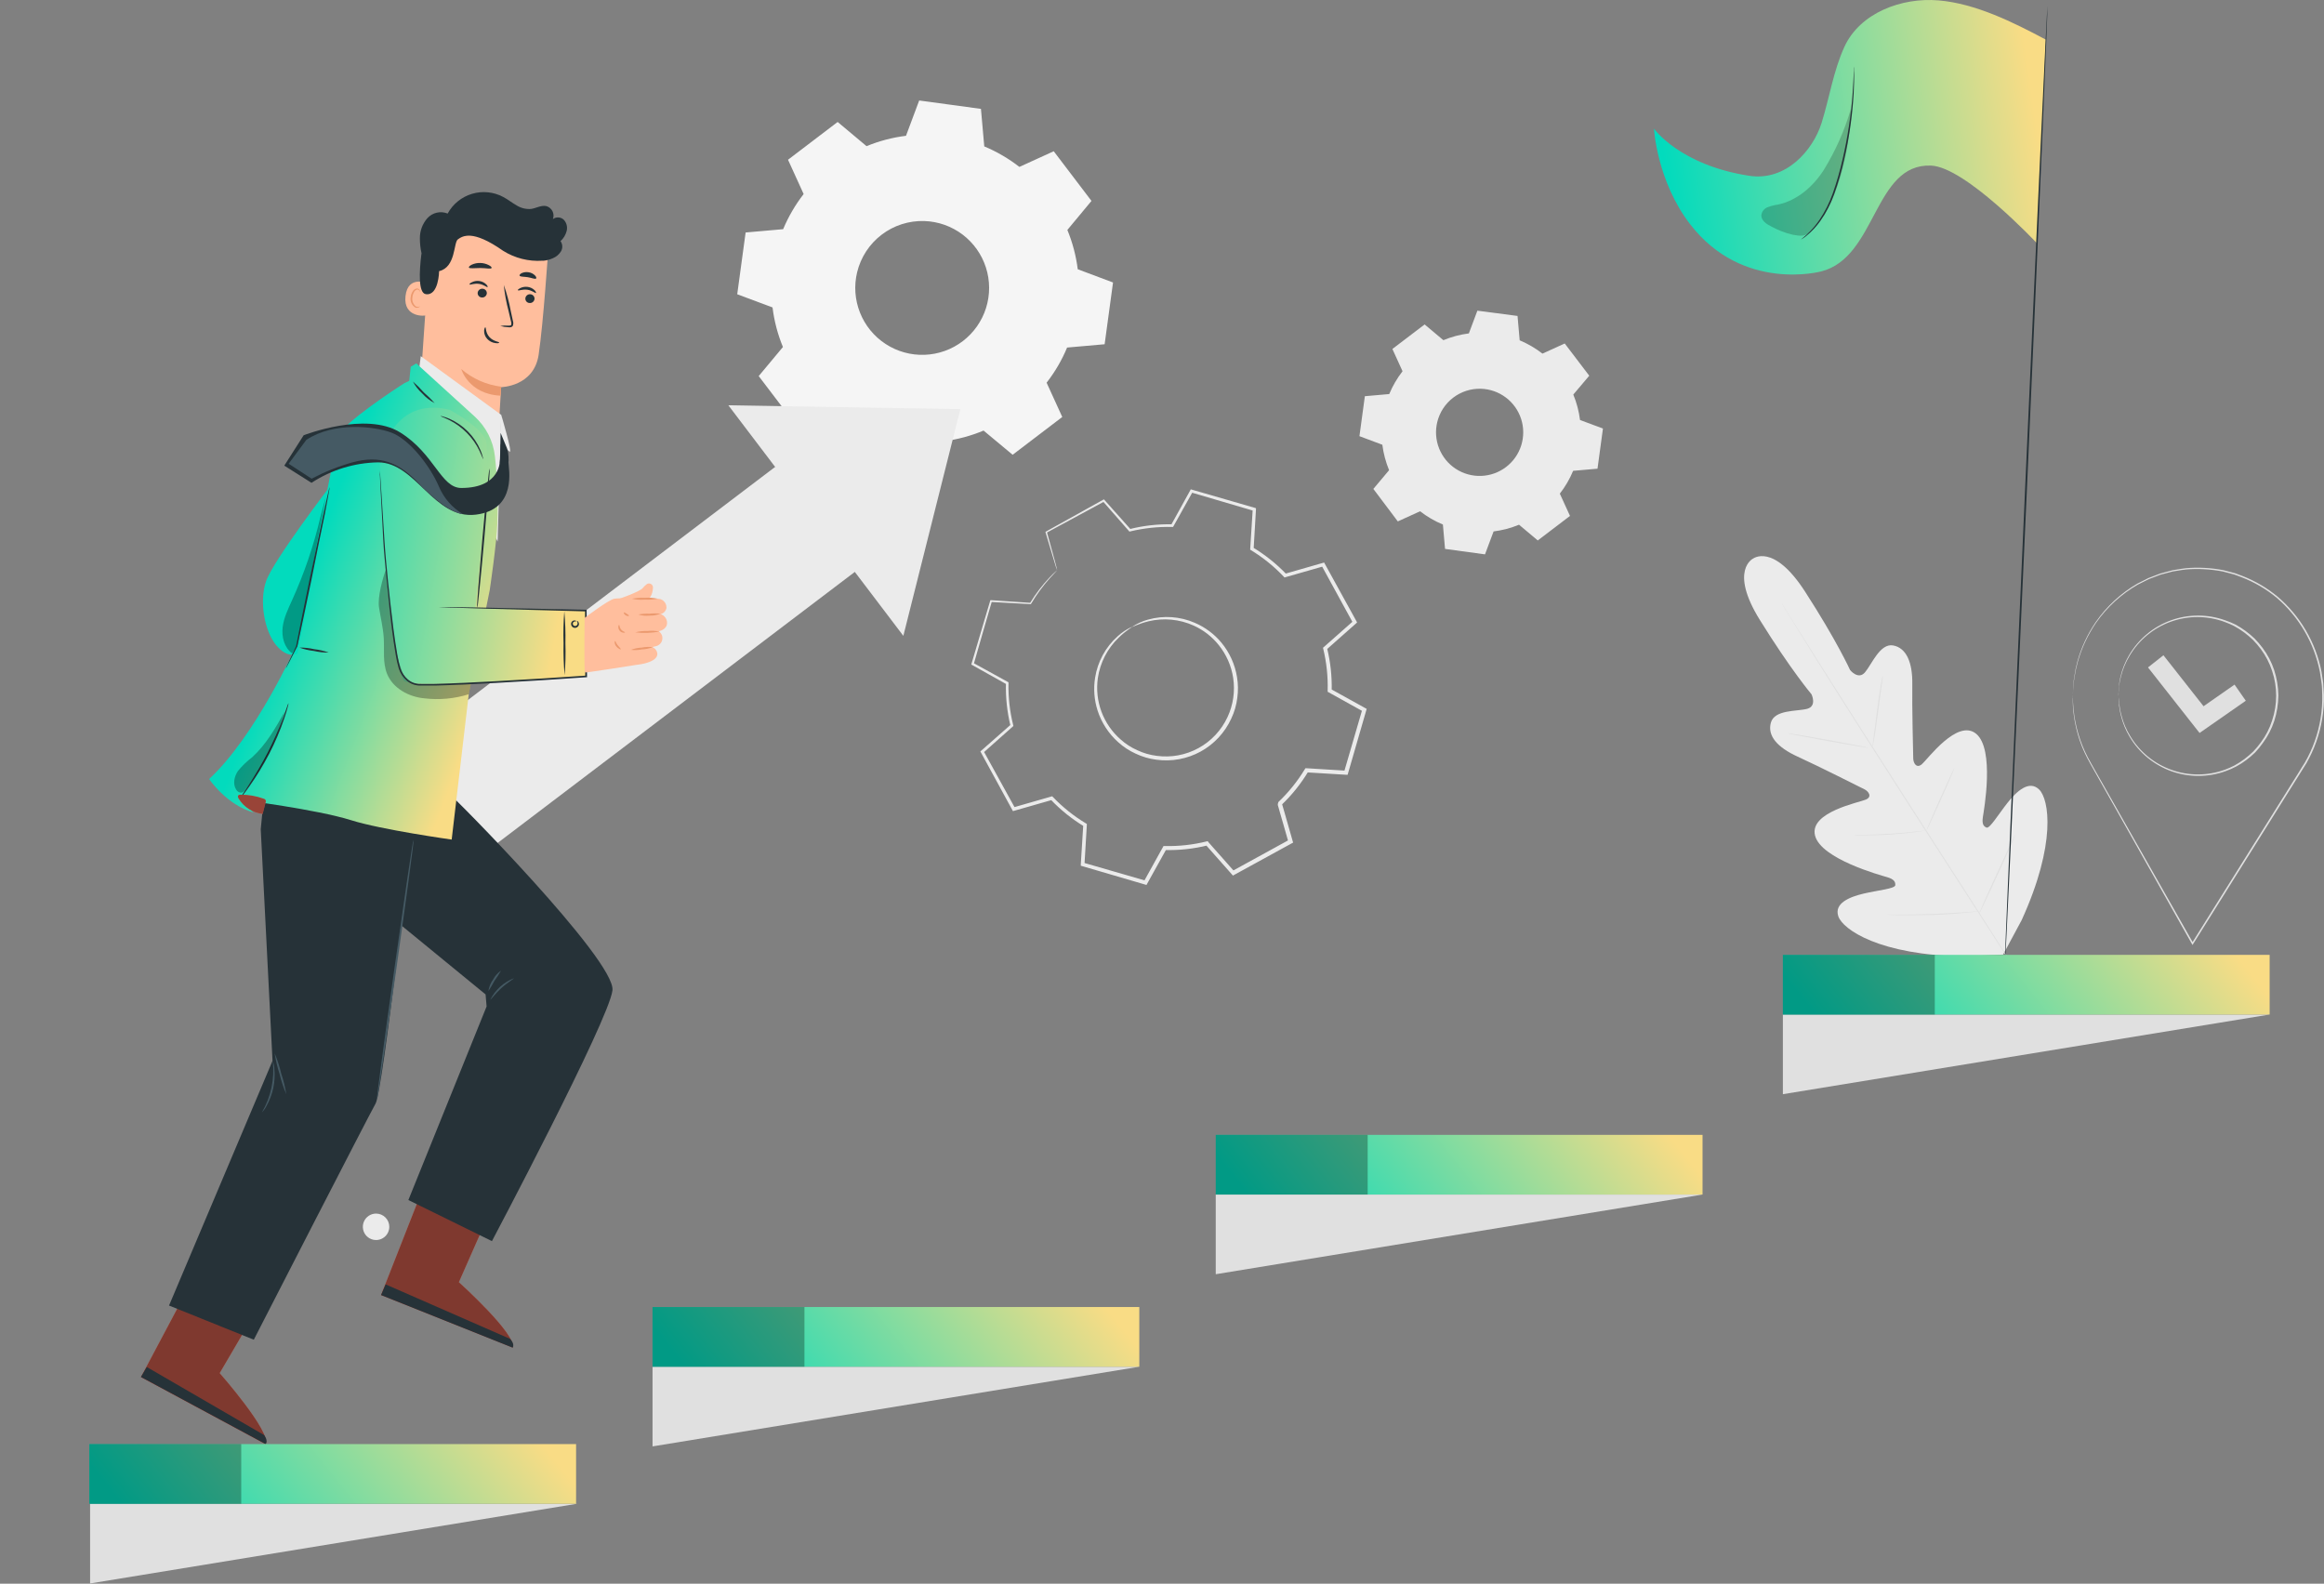 <svg width="5117" height="3487" viewBox="0 0 5117 3487" fill="none" xmlns="http://www.w3.org/2000/svg">
<rect x="0" y="0" width="5117" height="3487" fill="#808080" stroke="none"/>
<path d="M3859.23 1230.46C3859.23 1230.46 3904.03 1193.82 3974.27 1302.46C4044.51 1411.1 4073.55 1475.34 4073.55 1475.34C4073.55 1475.34 4091.47 1497.82 4106.35 1480.38C4121.23 1462.94 4139.39 1415.98 4168.27 1421.18C4197.15 1426.38 4211.23 1458.06 4210.51 1506.38C4209.79 1554.7 4212.35 1660.78 4212.59 1670.3C4212.83 1679.82 4219.55 1692.94 4231.63 1682.7C4243.71 1672.46 4309.87 1581.66 4351.07 1615.66C4392.27 1649.66 4368.27 1783.66 4365.95 1798.78C4363.63 1813.9 4366.99 1819.34 4373.95 1822.22C4380.91 1825.1 4400.51 1792.46 4420.35 1767.42C4440.19 1742.38 4467.71 1716.78 4489.79 1738.38C4511.87 1759.98 4528.27 1857.26 4451.31 2025.98L4410.51 2101.82L4324.19 2105.82C4138.75 2103.18 4057.79 2046.78 4047.71 2017.82C4037.63 1988.86 4072.51 1974.78 4103.71 1967.5C4134.91 1960.22 4172.59 1956.78 4173.07 1949.02C4173.55 1941.26 4169.79 1935.74 4155.47 1931.5C4141.15 1927.26 4009.39 1891.5 3996.35 1839.74C3983.31 1787.98 4093.63 1767.02 4108.35 1760.54C4123.07 1754.06 4113.71 1742.22 4105.31 1737.98C4096.91 1733.74 4002.03 1686.06 3958.03 1665.98C3914.03 1645.9 3891.07 1620.7 3899.07 1591.34C3907.07 1561.98 3956.91 1566.7 3979.07 1560.7C4001.23 1554.7 3988.59 1528.7 3988.59 1528.7C3988.59 1528.7 3943.15 1475.1 3874.83 1365.02C3806.51 1254.94 3860.27 1229.74 3860.27 1229.74" fill="#EBEBEB"/>
<path d="M4425.79 2116.06C4375.31 2035.42 4283.23 1893.5 4204.75 1771.34C4126.27 1649.18 4055.39 1538.46 4004.75 1458.06L3944.59 1362.78L3928.59 1336.86L3924.27 1330.14C3923.31 1328.62 3922.75 1327.9 3922.75 1327.9L3924.03 1330.3C3925.07 1331.9 3926.43 1334.22 3928.11 1337.1L3944.11 1363.26C3957.95 1385.98 3978.27 1418.7 4003.55 1459.26C4054.03 1539.98 4124.67 1650.78 4203.15 1773.02C4281.63 1895.26 4373.95 2037.02 4424.83 2117.02" fill="#E0E0E0"/>
<path d="M4145.39 1487.98C4144.68 1489.95 4144.17 1491.99 4143.87 1494.06C4142.99 1497.98 4141.95 1503.66 4140.67 1510.7C4138.19 1524.78 4135.31 1544.3 4132.67 1565.98C4130.03 1587.66 4127.47 1606.62 4125.63 1621.34C4124.75 1627.98 4123.95 1633.58 4123.39 1638.14C4122.98 1640.17 4122.77 1642.23 4122.75 1644.3C4123.6 1642.39 4124.16 1640.37 4124.43 1638.3C4125.23 1634.38 4126.27 1628.7 4127.47 1621.66C4129.79 1607.5 4132.51 1587.9 4135.47 1566.3C4138.43 1544.7 4140.99 1525.74 4142.91 1510.94L4145.31 1494.22C4145.61 1492.15 4145.64 1490.06 4145.39 1487.98Z" fill="#E0E0E0"/>
<path d="M4114.83 1646.62C4114.83 1645.9 4074.83 1638.14 4025.39 1629.18C3975.95 1620.22 3935.63 1613.66 3935.55 1614.38C3935.47 1615.1 3975.55 1622.94 4024.91 1631.82C4074.27 1640.7 4114.67 1647.34 4114.83 1646.62Z" fill="#E0E0E0"/>
<path d="M4243.79 1828.86C4241.66 1828.63 4239.52 1828.63 4237.39 1828.86L4220.27 1830.7C4205.71 1832.22 4185.71 1834.22 4163.47 1835.66C4141.23 1837.1 4121.15 1837.74 4106.59 1838.06H4089.31C4087.19 1837.92 4085.06 1838.08 4082.99 1838.54C4085.08 1838.91 4087.19 1839.1 4089.31 1839.1C4093.39 1839.1 4099.31 1839.1 4106.59 1839.1C4121.23 1839.1 4141.39 1839.1 4163.71 1837.5C4186.03 1835.9 4206.03 1833.82 4220.51 1831.82C4227.71 1830.78 4233.55 1829.9 4237.55 1829.1C4239.63 1829.21 4241.72 1829.13 4243.79 1828.86Z" fill="#E0E0E0"/>
<path d="M4302.99 1691.42C4301.89 1693.06 4300.96 1694.8 4300.19 1696.62L4293.23 1711.02C4287.55 1723.18 4279.79 1740.14 4271.39 1759.02C4262.99 1777.9 4255.39 1794.94 4250.27 1807.02L4244.19 1821.74C4243.31 1823.52 4242.67 1825.4 4242.27 1827.34C4243.44 1825.73 4244.41 1823.99 4245.15 1822.14L4252.03 1807.74C4257.71 1795.58 4265.47 1778.62 4273.87 1759.74C4282.27 1740.86 4289.87 1723.9 4294.99 1711.74C4297.39 1705.98 4299.47 1701.02 4301.07 1697.02C4301.95 1695.25 4302.6 1693.36 4302.99 1691.42Z" fill="#E0E0E0"/>
<path d="M4437.31 1837.9C4435.91 1839.97 4434.7 1842.16 4433.71 1844.46L4424.75 1862.94C4417.39 1878.54 4407.31 1900.14 4396.27 1924.14C4385.23 1948.14 4375.55 1969.9 4368.51 1985.74C4365.23 1993.26 4362.51 1999.58 4360.51 2004.54C4359.38 2006.79 4358.47 2009.15 4357.79 2011.58C4359.2 2009.49 4360.4 2007.26 4361.39 2004.94L4370.35 1986.54C4377.71 1970.54 4387.79 1949.26 4398.83 1925.26C4409.87 1901.26 4419.63 1879.5 4426.59 1863.66L4434.59 1844.94C4435.7 1842.68 4436.61 1840.32 4437.31 1837.9Z" fill="#E0E0E0"/>
<path d="M4358.51 2006.86C4355.85 2006.65 4353.17 2006.65 4350.51 2006.86L4328.67 2008.38C4310.19 2009.66 4284.67 2011.26 4256.67 2012.3C4228.67 2013.34 4202.91 2013.66 4184.67 2013.74H4162.75C4160.09 2013.51 4157.41 2013.51 4154.75 2013.74C4157.4 2014.17 4160.07 2014.41 4162.75 2014.46C4167.87 2014.46 4175.39 2015.02 4184.67 2015.18C4203.15 2015.18 4228.75 2015.18 4256.67 2014.54C4284.59 2013.9 4310.43 2011.5 4328.67 2009.82L4350.43 2007.42C4353.14 2007.45 4355.84 2007.26 4358.51 2006.86Z" fill="#E0E0E0"/>
<path d="M4563.95 1535.58C4563.55 1548.77 4564.3 1561.96 4566.19 1575.02C4571.07 1612.32 4583.28 1648.29 4602.11 1680.86L4602.91 1679.42H4601.23L4602.03 1680.86L4826.03 2078.22L4827.39 2080.7L4828.99 2078.3L5065.79 1700.46L5077.47 1681.82L5079.31 1678.94H5075.87L5077.47 1681.82C5095.41 1651.02 5107.51 1617.17 5113.15 1581.98C5116.02 1564.83 5117.22 1547.44 5116.75 1530.06L5115.31 1504.38C5114.03 1495.9 5112.75 1487.5 5111.55 1479.1C5098.84 1414.67 5064.76 1356.4 5014.83 1313.74C4991.51 1294.42 4965.23 1279 4936.99 1268.06L4926.67 1264.22L4921.55 1262.3L4916.27 1260.86L4895.39 1255.42C4881.61 1252.77 4867.65 1251.09 4853.63 1250.38C4840.11 1249.66 4826.56 1249.9 4813.07 1251.1C4806.43 1251.66 4799.95 1253.1 4793.47 1253.98L4783.87 1255.58C4780.75 1256.22 4777.63 1257.18 4774.51 1257.98L4756.19 1262.94L4738.83 1269.58C4735.95 1270.7 4733.07 1271.66 4730.27 1272.86L4722.27 1276.94L4706.27 1284.94C4669.73 1306.15 4638.32 1335.16 4614.27 1369.9C4596.37 1396.13 4582.86 1425.09 4574.27 1455.66C4571.16 1466.79 4568.81 1478.13 4567.23 1489.58C4565.73 1497.91 4564.82 1506.33 4564.51 1514.78C4564.51 1521.5 4564.51 1526.7 4563.95 1530.38C4563.39 1534.06 4563.95 1535.66 4563.95 1535.66C4563.95 1535.66 4563.95 1533.82 4563.95 1530.38C4563.95 1526.94 4564.43 1521.58 4564.83 1514.86C4565.31 1506.43 4566.33 1498.04 4567.87 1489.74C4569.6 1478.37 4572.06 1467.12 4575.23 1456.06C4583.93 1425.78 4597.44 1397.1 4615.23 1371.1C4639.37 1336.72 4670.78 1308.07 4707.23 1287.18L4723.23 1279.18L4731.23 1275.26C4733.95 1273.98 4736.83 1273.1 4739.71 1271.98L4756.91 1265.42L4775.07 1260.62C4778.11 1259.82 4781.15 1258.86 4784.27 1258.22L4793.79 1256.7C4800.19 1255.82 4806.59 1254.46 4813.15 1253.9C4826.45 1252.76 4839.82 1252.57 4853.15 1253.34C4867.01 1254.05 4880.81 1255.73 4894.43 1258.38L4915.07 1263.82L4920.27 1265.26L4925.31 1267.1L4935.47 1270.94C4963.48 1281.7 4989.55 1296.94 5012.67 1316.06C5062.02 1358.33 5095.63 1416.04 5108.03 1479.82C5109.23 1487.82 5110.51 1496.38 5111.71 1504.7C5112.91 1513.02 5112.67 1521.58 5113.07 1530.14C5113.53 1547.31 5112.35 1564.48 5109.55 1581.42C5103.95 1616.13 5092.02 1649.51 5074.35 1679.9L5072.67 1682.78H5075.95L5074.35 1679.9C5070.67 1685.82 5066.35 1692.14 5062.75 1698.54L4826.11 2076.62H4829.07C4734.83 1910.86 4656.19 1772.62 4603.71 1679.98L4602.83 1681.42H4604.59L4603.79 1679.98C4584.92 1647.65 4572.48 1611.99 4567.15 1574.94C4565.31 1562.22 4564.83 1552.3 4564.35 1545.74C4564.35 1542.46 4564.35 1539.98 4564.35 1538.22C4564.35 1536.46 4563.95 1535.58 4563.95 1535.58Z" fill="#E0E0E0"/>
<path d="M4664.43 1532.06C4664.51 1531.13 4664.51 1530.19 4664.43 1529.26C4664.43 1527.18 4664.43 1524.46 4665.07 1521.26C4665.07 1519.42 4665.07 1517.42 4665.07 1515.18C4665.07 1512.94 4665.79 1510.46 4666.19 1507.82C4667.01 1501.74 4668.24 1495.73 4669.87 1489.82C4673.98 1473.5 4680.5 1457.89 4689.23 1443.5C4709.84 1408.84 4741.88 1382.45 4779.84 1368.86C4817.8 1355.26 4859.31 1355.32 4897.23 1369.02C4904.99 1371.78 4912.56 1375.07 4919.87 1378.86C4927.26 1382.91 4934.37 1387.45 4941.15 1392.46C4948.06 1397.61 4954.63 1403.2 4960.83 1409.18C4966.95 1415.46 4972.65 1422.14 4977.87 1429.18C4988.67 1443.75 4997.07 1459.96 5002.75 1477.18C5014.64 1512.66 5014.64 1551.06 5002.75 1586.54C4997.23 1603.78 4988.9 1620 4978.11 1634.54C4972.94 1641.63 4967.3 1648.37 4961.23 1654.7C4955.04 1660.69 4948.5 1666.3 4941.63 1671.5C4934.85 1676.53 4927.74 1681.1 4920.35 1685.18C4913.53 1688.79 4906.47 1691.94 4899.23 1694.62C4861.33 1708.47 4819.8 1708.72 4781.74 1695.32C4743.68 1681.92 4711.46 1655.71 4690.59 1621.18C4681.72 1606.87 4675.11 1591.27 4670.99 1574.94C4669.3 1569.04 4668.04 1563.02 4667.23 1556.94C4667.23 1554.3 4666.35 1551.9 4666.03 1549.66V1543.5C4666.03 1540.06 4665.55 1537.26 4665.39 1535.5C4665.48 1534.54 4665.48 1533.58 4665.39 1532.62C4665.28 1533.58 4665.28 1534.54 4665.39 1535.5C4665.39 1537.58 4665.39 1540.3 4665.39 1543.5V1549.66C4665.39 1551.9 4666.03 1554.38 4666.35 1557.02C4667.09 1563.17 4668.23 1569.27 4669.79 1575.26C4673.75 1591.8 4680.23 1607.64 4688.99 1622.22C4709.92 1657.53 4742.54 1684.41 4781.19 1698.21C4819.85 1712.02 4862.11 1711.88 4900.67 1697.82C4916.73 1692.19 4931.82 1684.09 4945.39 1673.82C4952.47 1668.58 4959.18 1662.86 4965.47 1656.7C4971.53 1650.21 4977.15 1643.31 4982.27 1636.06C4993.27 1621.26 5001.8 1604.78 5007.55 1587.26C5013.3 1569.14 5016.32 1550.27 5016.51 1531.26C5016.25 1512.23 5013.13 1493.35 5007.23 1475.26C5001.43 1457.78 4992.84 1441.36 4981.79 1426.62C4976.43 1419.42 4970.61 1412.58 4964.35 1406.14C4957.99 1400.07 4951.26 1394.41 4944.19 1389.18C4937.25 1384.09 4929.98 1379.47 4922.43 1375.34C4914.93 1371.61 4907.17 1368.41 4899.23 1365.74C4860.6 1351.88 4818.35 1351.95 4779.77 1365.94C4741.18 1379.94 4708.71 1406.98 4687.95 1442.38C4679.3 1457.04 4672.91 1472.93 4668.99 1489.5C4667.44 1495.46 4666.35 1501.53 4665.71 1507.66C4665.71 1510.38 4664.91 1512.78 4664.75 1515.1C4664.59 1517.42 4664.75 1519.34 4664.75 1521.18C4664.75 1524.7 4664.75 1527.5 4664.75 1529.58C4664.58 1530.4 4664.47 1531.23 4664.43 1532.06Z" fill="#E0E0E0"/>
<path d="M4842.99 1613.9L4944.83 1542.94L4920.03 1507.42L4851.79 1555.02L4763.47 1442.78L4729.47 1469.58L4842.99 1613.9Z" fill="#E0E0E0"/>
<path fill-rule="evenodd" clip-rule="evenodd" d="M1994.59 299.021C1964.83 302.735 1935.69 310.403 1907.95 321.821L1844.35 268.541L1735.07 351.741L1769.47 427.261C1751.09 450.946 1735.92 476.958 1724.35 504.621L1641.71 511.901L1623.23 647.901L1700.99 676.941C1704.65 706.881 1712.34 736.188 1723.87 764.061L1670.51 828.061L1753.71 937.421L1829.23 902.941C1852.9 921.353 1878.91 936.527 1906.59 948.061L1913.87 1030.7L2049.87 1049.18L2078.91 971.421C2108.73 967.54 2137.9 959.684 2165.63 948.061L2229.63 1001.34L2338.91 918.141L2304.43 842.621C2322.86 818.966 2338.04 792.948 2349.55 765.261L2432.19 757.981L2450.67 621.981L2372.99 592.861C2369.24 563.12 2361.55 534.011 2350.11 506.301L2403.23 442.381L2320.11 333.021L2244.51 367.501C2220.84 349.1 2194.82 333.927 2167.15 322.381L2159.87 239.741L2023.87 221.261L1994.83 299.021H1994.59ZM2035.23 486.701C2065.65 487.682 2095.01 498.054 2119.29 516.394C2143.57 534.733 2161.58 560.14 2170.85 589.125C2180.11 618.111 2180.17 649.253 2171.03 678.276C2161.88 707.298 2143.97 732.778 2119.77 751.215C2095.56 769.652 2066.24 780.143 2035.83 781.247C2005.42 782.351 1975.41 774.014 1949.93 757.38C1924.45 740.747 1904.74 716.633 1893.52 688.349C1882.29 660.066 1880.09 629.001 1887.23 599.421C1895.19 566.487 1914.25 537.301 1941.21 516.772C1968.16 496.243 2001.37 485.623 2035.23 486.701Z" fill="#F5F5F5"/>
<path fill-rule="evenodd" clip-rule="evenodd" d="M3234.03 734.141C3214.79 736.594 3195.96 741.598 3178.03 749.021L3136.75 714.381L3065.79 768.381L3088.11 817.421C3076.17 832.796 3066.32 849.691 3058.83 867.661L3005.15 872.381L2993.23 960.381L3043.63 979.261C3046.1 998.501 3051.11 1017.33 3058.51 1035.26L3023.87 1076.54L3077.71 1148.06L3126.75 1125.74C3142.12 1137.68 3159.02 1147.5 3176.99 1154.94L3181.71 1208.62L3269.71 1220.62L3288.59 1170.14C3307.84 1167.73 3326.67 1162.76 3344.59 1155.34L3385.87 1189.98L3456.83 1135.98L3434.43 1086.94C3446.4 1071.58 3456.25 1054.69 3463.71 1036.7L3517.39 1031.98L3529.39 943.581L3478.91 924.781C3476.49 905.539 3471.51 886.707 3464.11 868.781L3499.23 827.261L3445.23 756.301L3396.19 778.621C3380.84 766.69 3363.97 756.845 3346.03 749.341L3341.31 695.661L3252.91 684.061L3234.03 734.461V734.141ZM3260.59 855.981C3280.43 856.547 3299.61 863.249 3315.49 875.166C3331.36 887.083 3343.15 903.627 3349.24 922.522C3355.32 941.417 3355.39 961.733 3349.45 980.673C3343.51 999.613 3331.85 1016.25 3316.06 1028.28C3300.28 1040.32 3281.15 1047.16 3261.31 1047.88C3241.48 1048.59 3221.91 1043.14 3205.3 1032.28C3188.68 1021.41 3175.85 1005.66 3168.56 987.196C3161.27 968.733 3159.89 948.465 3164.59 929.181C3169.8 907.836 3182.17 888.924 3199.65 875.602C3217.12 862.28 3238.63 855.354 3260.59 855.981Z" fill="#EBEBEB"/>
<path d="M2492.67 1380.06C2480.91 1385.29 2470.1 1392.42 2460.67 1401.18C2434.21 1424.87 2416.74 1456.97 2411.23 1492.06C2407.32 1516.31 2409.18 1541.14 2416.67 1564.54C2425.38 1591.51 2441.16 1615.65 2462.35 1634.46C2473.7 1644.71 2486.58 1653.13 2500.51 1659.42C2514.92 1666.29 2530.35 1670.8 2546.19 1672.78C2579.7 1677.4 2613.82 1671.11 2643.48 1654.85C2673.14 1638.58 2696.79 1613.2 2710.91 1582.46C2717.8 1568.05 2722.31 1552.63 2724.27 1536.78C2726.41 1521.61 2726.22 1506.21 2723.71 1491.1C2719.21 1463.13 2707.34 1436.87 2689.31 1415.02C2673.6 1396.13 2653.64 1381.21 2631.07 1371.5C2598.46 1357.22 2561.91 1354.68 2527.63 1364.3C2515.18 1367.68 2503.37 1373.08 2492.67 1380.3C2493.15 1381.26 2504.91 1373.98 2528.51 1368.06C2561.97 1359.97 2597.18 1363.33 2628.51 1377.58C2649.82 1387.27 2668.56 1401.82 2683.23 1420.06C2700.14 1441.01 2711.19 1466.08 2715.23 1492.7C2719.66 1522.11 2715.29 1552.17 2702.67 1579.1C2689.21 1608.01 2666.88 1631.86 2638.92 1647.18C2610.96 1662.51 2578.84 1668.51 2547.23 1664.3C2532.23 1662.49 2517.61 1658.28 2503.95 1651.82C2490.69 1645.96 2478.43 1638.05 2467.63 1628.38C2448.61 1611.83 2434.04 1590.78 2425.23 1567.15C2416.43 1543.52 2413.68 1518.06 2417.23 1493.1C2422.2 1459.15 2438.33 1427.83 2463.07 1404.06C2480.75 1386.94 2493.31 1380.94 2492.67 1380.06Z" fill="#EBEBEB"/>
<path d="M2327.71 1255.42C2327.41 1253.64 2327.01 1251.88 2326.51 1250.14C2325.47 1246.22 2324.11 1240.94 2322.35 1234.14L2305.07 1171.34L2304.43 1172.94L2431.15 1104.38L2428.43 1103.9L2485.79 1169.34L2486.83 1170.54L2488.35 1170.14C2518.69 1162.8 2549.87 1159.49 2581.07 1160.3H2582.83L2583.71 1158.78C2596.91 1134.78 2611.23 1109.42 2626.19 1082.7L2622.51 1084.22L2760.75 1124.86L2758.27 1121.26C2756.51 1148.22 2754.67 1177.82 2752.75 1208.22V1210.46L2754.67 1211.58C2781.15 1227.71 2805.37 1247.29 2826.67 1269.82L2828.27 1271.5L2830.51 1270.86L2914.27 1246.86L2909.71 1245.02L2979.23 1372.06L2980.11 1366.94L2914.91 1424.62L2912.99 1426.3L2913.55 1428.78C2920.85 1458.83 2924.11 1489.71 2923.23 1520.62V1523.18L2925.55 1524.46L3001.71 1566.78L2999.63 1561.74L2959.31 1700.06L2963.79 1696.94L2876.91 1691.58H2874.19L2872.83 1693.9C2856.77 1720.36 2837.27 1744.58 2814.83 1765.9C2814.27 1767.9 2815.95 1761.5 2813.55 1770.38V1770.86V1771.5V1772.86L2814.35 1775.5L2815.87 1780.7L2818.83 1791.26L2824.91 1812.22C2828.91 1826.22 2832.91 1840.14 2836.83 1853.98L2838.99 1848.86L2712.67 1918.22L2718.03 1919.1L2660.35 1853.98L2659.23 1852.06L2656.67 1852.7C2626.51 1860.15 2595.49 1863.57 2564.43 1862.86H2561.79L2560.59 1865.1C2546.24 1890.86 2532.16 1916.27 2518.35 1941.34L2523.23 1939.34L2384.91 1899.34L2387.79 1903.5C2389.55 1874.06 2391.31 1845.02 2392.99 1816.62V1814.14L2390.91 1812.94C2364.25 1796.92 2339.85 1777.42 2318.35 1754.94L2316.75 1753.26L2314.51 1753.9L2230.91 1777.9L2235.15 1779.66L2165.55 1653.5L2164.83 1657.66L2229.87 1599.82L2231.31 1598.54L2230.91 1596.7C2223.32 1566.45 2219.82 1535.32 2220.51 1504.14V1502.38L2218.99 1501.5L2142.75 1459.5L2143.95 1462.54C2159.31 1408.86 2172.43 1363.18 2183.95 1324.06L2181.87 1325.42L2268.83 1330.22H2269.71L2270.19 1329.5C2282.2 1309.21 2296.19 1290.16 2311.95 1272.62L2323.79 1259.82C2325.2 1258.47 2326.51 1257.03 2327.71 1255.5C2326.16 1256.65 2324.69 1257.9 2323.31 1259.26C2320.43 1261.9 2316.19 1265.9 2310.83 1271.58C2294.53 1288.86 2280.08 1307.79 2267.71 1328.06L2268.99 1327.34L2182.11 1321.5H2180.59L2180.11 1323.1C2168.51 1362.14 2154.99 1407.74 2139.15 1461.26L2138.59 1463.26L2140.43 1464.22L2216.43 1506.78L2214.91 1504.14C2214.03 1535.86 2217.4 1567.55 2224.91 1598.38L2225.95 1595.18L2160.59 1652.78L2158.51 1654.54L2159.87 1656.94L2228.91 1783.42L2230.35 1785.98L2233.15 1785.18L2316.91 1761.18L2313.07 1760.14C2334.96 1783.2 2359.85 1803.22 2387.07 1819.66L2385.15 1816.06C2383.39 1844.49 2381.58 1873.45 2379.71 1902.94V1906.22L2382.83 1907.1L2521.07 1947.58L2524.35 1948.54L2525.95 1945.58L2568.27 1869.42L2564.43 1871.66C2596.27 1872.46 2628.07 1869.02 2658.99 1861.42L2654.67 1860.06L2712.35 1925.26L2714.67 1927.9L2717.71 1926.22L2844.11 1856.94L2847.23 1855.26L2846.19 1851.82C2842.24 1838.01 2838.27 1824.11 2834.27 1810.14L2828.27 1789.1L2825.23 1778.62L2823.71 1773.34L2822.99 1770.7L2822.59 1769.42V1768.7V1768.22C2820.19 1777.1 2821.95 1770.7 2821.39 1772.62C2844.42 1750.66 2864.41 1725.72 2880.83 1698.46L2876.75 1700.62L2963.71 1705.9H2967.23L2968.19 1702.54L3008.19 1564.22L3009.15 1560.86L3006.11 1559.18L2929.95 1517.02L2932.11 1520.86C2932.91 1489.05 2929.44 1457.27 2921.79 1426.38L2920.43 1430.54C2943.07 1410.46 2965.31 1390.54 2985.63 1372.78L2988.03 1370.54L2986.51 1367.66L2916.99 1241.42L2915.47 1238.62L2912.43 1239.5L2828.83 1263.5L2832.67 1264.54C2810.66 1241.61 2785.72 1221.68 2758.51 1205.26L2760.27 1208.62C2762.03 1178.3 2763.79 1148.62 2765.39 1121.74V1118.94L2762.67 1118.14L2624.27 1078.14L2621.87 1077.42L2620.67 1079.66C2605.87 1106.38 2591.71 1132.14 2578.59 1155.9L2581.23 1154.46C2549.54 1153.75 2517.9 1157.3 2487.15 1165.02L2489.71 1165.82L2431.79 1100.86L2430.59 1099.5L2428.99 1100.38L2303.07 1170.38L2302.03 1170.94V1172.06C2310.03 1198.86 2316.27 1219.58 2320.59 1233.9L2325.47 1249.9C2326.05 1251.81 2326.8 1253.65 2327.71 1255.42Z" fill="#EBEBEB"/>
<path d="M1988.99 1400.06L2114.51 900.861L1603.71 892.381L1988.99 1400.06Z" fill="#EBEBEB"/>
<path d="M1757.91 989.2L1933.35 1220.42L998.29 1929.91L822.851 1698.69L1757.91 989.2Z" fill="#EBEBEB"/>
<path d="M1075.23 2676.06L1010.35 2823.18C1010.35 2823.18 1138.35 2938.54 1128.75 2967.18L838.991 2851.58L930.671 2618.22L1075.23 2676.06Z" fill="#FF725E"/>
<path opacity="0.5" d="M1075.23 2676.06L1010.35 2823.18C1010.35 2823.18 1138.35 2938.54 1128.75 2967.18L838.991 2851.58L930.671 2618.22L1075.23 2676.06Z" fill="black"/>
<path d="M838.992 2851.5L849.152 2828.06L1123.23 2948.06C1123.23 2948.06 1133.87 2958.78 1128.83 2967.34L838.992 2851.5Z" fill="#263238"/>
<path d="M564.992 2884.62L483.712 3023.42C483.712 3023.42 597.472 3152.54 584.992 3180.06L310.272 3032.22L427.952 2810.46L564.992 2884.62Z" fill="#FF725E"/>
<path opacity="0.5" d="M564.992 2884.62L483.712 3023.42C483.712 3023.42 597.472 3152.54 584.992 3180.06L310.272 3032.22L427.952 2810.46L564.992 2884.62Z" fill="black"/>
<path d="M310.273 3031.82L323.232 3009.98L581.632 3159.9C581.632 3159.9 590.992 3171.82 584.992 3179.66L310.273 3031.82Z" fill="#263238"/>
<path d="M919.392 938.221L1097.47 952.141L1103.39 852.461C1103.39 852.461 1175.39 851.421 1185.95 781.261C1196.51 711.101 1207.23 548.061 1207.23 548.061C1169.69 525.281 1126.75 512.938 1082.84 512.305C1038.93 511.672 995.654 522.773 957.472 544.461L945.952 551.021L919.392 938.221Z" fill="#FFBE9D"/>
<path d="M1103.63 851.421C1071.09 847.478 1040.46 833.944 1015.63 812.541C1015.63 812.541 1031.15 867.741 1102.19 871.261L1103.63 851.421Z" fill="#EB996E"/>
<path d="M944.352 624.941C943.232 624.221 898.032 603.821 892.832 652.141C887.632 700.461 937.152 695.661 937.392 694.301C937.632 692.941 944.352 624.941 944.352 624.941Z" fill="#FFBE9D"/>
<path d="M924.592 674.381C924.592 674.381 923.712 674.861 922.192 675.421C920.117 676.046 917.882 675.845 915.952 674.861C912.973 672.584 910.659 669.549 909.252 666.074C907.845 662.598 907.396 658.809 907.952 655.101C908.247 650.959 909.477 646.938 911.552 643.341C912.175 641.885 913.14 640.601 914.366 639.598C915.592 638.596 917.041 637.903 918.592 637.581C919.591 637.433 920.611 637.64 921.473 638.167C922.335 638.693 922.986 639.505 923.312 640.461C923.792 641.821 923.312 642.781 923.312 642.861C923.312 642.941 924.432 642.221 924.272 640.141C924.127 638.92 923.561 637.789 922.672 636.941C922.087 636.354 921.387 635.895 920.616 635.592C919.845 635.289 919.02 635.149 918.192 635.181C916.167 635.371 914.224 636.073 912.544 637.22C910.865 638.368 909.505 639.923 908.592 641.741C906.078 645.69 904.567 650.194 904.192 654.861C903.504 659.136 904.094 663.52 905.887 667.462C907.68 671.404 910.597 674.729 914.272 677.021C915.543 677.585 916.93 677.843 918.32 677.774C919.709 677.704 921.063 677.309 922.272 676.621C924.432 675.581 924.752 674.541 924.592 674.381Z" fill="#EB996E"/>
<path d="M1176.91 658.461C1176.55 661.073 1175.19 663.444 1173.12 665.071C1171.04 666.698 1168.41 667.455 1165.79 667.181C1164.5 667.111 1163.24 666.782 1162.08 666.212C1160.92 665.642 1159.88 664.844 1159.04 663.865C1158.2 662.887 1157.56 661.748 1157.17 660.517C1156.77 659.286 1156.63 657.988 1156.75 656.701C1157.07 654.081 1158.41 651.691 1160.47 650.045C1162.54 648.4 1165.17 647.63 1167.79 647.901C1169.09 647.982 1170.36 648.32 1171.52 648.898C1172.69 649.475 1173.72 650.279 1174.57 651.263C1175.42 652.246 1176.07 653.39 1176.47 654.626C1176.87 655.862 1177.02 657.166 1176.91 658.461Z" fill="#263238"/>
<path d="M1180.03 645.021C1178.59 646.141 1172.03 639.421 1160.99 637.981C1149.95 636.541 1141.47 640.781 1140.51 639.261C1139.55 637.741 1141.63 636.381 1145.39 634.381C1150.54 631.828 1156.35 630.907 1162.03 631.741C1167.65 632.513 1172.88 635.031 1176.99 638.941C1179.95 641.981 1180.67 644.541 1180.03 645.021Z" fill="#263238"/>
<path d="M1071.87 646.301C1071.51 648.913 1070.15 651.284 1068.08 652.911C1066 654.538 1063.37 655.295 1060.75 655.021C1059.47 654.94 1058.21 654.603 1057.05 654.03C1055.9 653.457 1054.87 652.659 1054.03 651.682C1053.19 650.706 1052.55 649.572 1052.15 648.345C1051.75 647.119 1051.6 645.825 1051.71 644.541C1052.05 641.929 1053.39 639.552 1055.45 637.91C1057.51 636.268 1060.13 635.491 1062.75 635.741C1064.05 635.821 1065.32 636.16 1066.48 636.738C1067.65 637.315 1068.68 638.119 1069.53 639.103C1070.38 640.086 1071.03 641.23 1071.43 642.466C1071.83 643.702 1071.98 645.006 1071.87 646.301Z" fill="#263238"/>
<path d="M1073.55 632.061C1072.11 633.261 1065.55 626.541 1054.51 625.021C1043.47 623.501 1035.07 627.821 1034.03 626.381C1032.99 624.941 1035.15 623.501 1038.99 621.501C1044.09 618.882 1049.88 617.93 1055.55 618.781C1061.18 619.559 1066.42 622.109 1070.51 626.061C1073.47 629.101 1074.27 631.581 1073.55 632.061Z" fill="#263238"/>
<path d="M1101.47 717.661C1107.43 716.75 1113.47 716.535 1119.47 717.021C1122.27 717.021 1124.99 717.021 1125.71 715.101C1126.26 712.421 1126.01 709.639 1124.99 707.101C1123.39 700.061 1121.63 692.621 1119.79 684.941C1114.73 666.084 1111.19 646.848 1109.23 627.421C1115.8 645.812 1120.88 664.699 1124.43 683.901L1129.23 706.141C1130.54 709.704 1130.54 713.617 1129.23 717.181C1128.7 718.098 1127.95 718.879 1127.07 719.462C1126.18 720.045 1125.17 720.414 1124.11 720.541C1122.55 720.783 1120.96 720.783 1119.39 720.541C1113.32 720.347 1107.3 719.379 1101.47 717.661Z" fill="#263238"/>
<path d="M1068.67 720.701C1070.43 720.701 1068.67 732.541 1077.71 742.301C1086.75 752.061 1099.23 752.461 1099.07 754.141C1098.91 755.821 1095.95 756.061 1090.67 755.421C1083.8 754.557 1077.46 751.299 1072.75 746.221C1068.22 741.342 1065.77 734.88 1065.95 728.221C1066.19 723.261 1067.87 720.541 1068.67 720.701Z" fill="#263238"/>
<path d="M1082.35 590.141C1080.83 592.941 1070.27 590.141 1057.39 590.141C1044.51 590.141 1033.39 591.901 1032.43 589.021C1031.87 587.661 1034.03 585.101 1038.59 582.861C1044.57 580.075 1051.12 578.758 1057.71 579.021C1064.3 579.186 1070.77 580.884 1076.59 583.981C1080.91 586.221 1083.23 588.861 1082.35 590.141Z" fill="#263238"/>
<path d="M1180.43 613.181C1178.19 615.341 1171.07 611.821 1162.19 610.381C1153.31 608.941 1145.39 609.741 1144.03 606.941C1143.47 605.581 1144.99 603.261 1148.59 601.421C1153.42 599.21 1158.81 598.539 1164.03 599.501C1169.29 600.289 1174.17 602.726 1177.95 606.461C1180.75 609.421 1181.47 612.061 1180.43 613.181Z" fill="#263238"/>
<path d="M1247.71 508.461C1248.79 504.165 1248.78 499.667 1247.67 495.378C1246.57 491.088 1244.41 487.143 1241.39 483.901C1238.21 480.855 1234.06 479.031 1229.67 478.753C1225.28 478.475 1220.93 479.76 1217.39 482.381C1218.45 479.536 1218.91 476.501 1218.73 473.47C1218.54 470.439 1217.73 467.479 1216.34 464.782C1214.94 462.084 1213 459.708 1210.63 457.807C1208.26 455.905 1205.53 454.52 1202.59 453.741C1191.23 451.421 1180.19 458.701 1168.67 460.141C1157.38 460.864 1146.15 457.918 1136.67 451.741C1126.83 446.141 1117.95 438.941 1107.95 433.661C1086.86 422.409 1062.18 419.937 1039.27 426.783C1016.37 433.629 997.09 449.239 985.631 470.221C978.063 467.151 969.737 466.471 961.771 468.273C953.805 470.075 946.581 474.272 941.071 480.301C930.184 492.631 924.28 508.574 924.511 525.021C924.513 536 925.72 546.945 928.111 557.661C928.111 558.541 928.111 559.421 927.711 560.381C922.991 599.101 920.991 645.101 937.391 647.661C966.111 652.141 966.831 597.021 966.831 597.021C1004.03 588.381 998.351 533.661 1008.27 526.941C1018.19 520.221 1039.31 504.141 1107.79 552.221C1133.53 568.385 1163.7 576.027 1194.03 574.061H1195.95H1196.43H1197.07C1203.97 573.316 1210.72 571.508 1217.07 568.701C1224.56 565.688 1230.9 560.363 1235.15 553.501C1237.19 550.05 1238.18 546.083 1238.01 542.079C1237.84 538.074 1236.52 534.206 1234.19 530.941C1240.8 524.93 1245.5 517.115 1247.71 508.461Z" fill="#263238"/>
<path d="M1103.63 913.501L1095.71 1192.54L922.112 818.861L926.432 784.221L1103.63 913.501Z" fill="#EBEBEB"/>
<path d="M988.512 1747.5C994.832 1749.58 1356.51 2115.1 1348.51 2180.78C1340.51 2246.46 1083.15 2732.78 1083.15 2732.78L899.152 2642.3L1071.39 2216.06L1069.15 2189.58L858.672 2017.18L869.952 1740.06L988.512 1747.5Z" fill="#263238"/>
<path d="M910.592 1819.58C906.352 1825.9 843.792 2400.14 826.992 2429.82C810.192 2459.5 558.832 2949.82 558.832 2949.82L372.192 2874.62L600.032 2335.82L574.112 1825.9L588.112 1681.9L869.952 1740.06L910.592 1819.58Z" fill="#263238"/>
<path d="M830.272 2420.06C830.873 2418.19 831.276 2416.26 831.472 2414.3C832.192 2410.14 833.072 2404.62 834.192 2397.74C836.432 2382.86 839.632 2362.14 843.472 2336.7C850.912 2284.62 861.152 2213.5 872.512 2134.94C883.872 2056.38 893.152 1985.02 900.352 1933.02C903.632 1907.42 906.352 1886.62 908.352 1871.74L910.272 1855.02C910.469 1853.08 910.469 1851.12 910.272 1849.18C910.272 1849.18 909.792 1851.18 909.072 1854.94C908.352 1858.7 907.472 1864.62 906.352 1871.5L897.152 1932.62C889.632 1984.62 879.392 2055.74 868.112 2134.38C856.832 2213.02 847.392 2284.22 840.272 2336.3C836.912 2361.82 834.192 2382.62 832.272 2397.5C831.472 2404.46 830.752 2410.06 830.272 2414.22C830.077 2416.16 830.077 2418.12 830.272 2420.06Z" fill="#455A64"/>
<path d="M604.751 2319.34C607.112 2334.79 610.751 2350.01 615.631 2364.86C619.266 2380.05 624.19 2394.91 630.352 2409.26C627.906 2393.91 624.186 2378.79 619.231 2364.06C615.736 2348.76 610.891 2333.79 604.751 2319.34Z" fill="#455A64"/>
<path d="M576.512 2449.42C580.692 2445.31 584.154 2440.52 586.752 2435.26C600.682 2410.45 606.737 2381.99 604.112 2353.66C603.915 2347.82 602.724 2342.06 600.592 2336.62C605.002 2375.83 596.581 2415.41 576.592 2449.42H576.512Z" fill="#455A64"/>
<path d="M1131.23 2154.06C1108.84 2162.88 1090.48 2179.62 1079.63 2201.1C1080.59 2201.74 1089.55 2188.7 1103.63 2175.82C1117.71 2162.94 1132.11 2155.1 1131.23 2154.06Z" fill="#455A64"/>
<path d="M1103.23 2137.1C1095.75 2142.27 1089.65 2149.19 1085.47 2157.26C1080.1 2164.63 1076.62 2173.2 1075.31 2182.22C1080.24 2174.85 1084.75 2167.21 1088.83 2159.34C1094.04 2152.2 1098.84 2144.77 1103.23 2137.1Z" fill="#455A64"/>
<path d="M1078.27 1299.34L1032.11 1528.62L994.512 1848.62C994.512 1848.62 839.472 1826.94 773.392 1806.06C696.752 1782.06 530.032 1761.1 530.032 1761.1L558.192 1788.94C498.512 1772.22 460.512 1715.34 460.512 1715.34C563.232 1620.06 651.232 1423.58 651.232 1423.58L729.392 1035.42C729.392 1035.42 741.232 980.701 748.432 956.301C755.632 931.901 874.272 853.421 890.752 843.501L901.072 838.621L904.352 807.501L916.592 800.141L1044.91 916.861C1069.93 939.523 1085.82 970.523 1089.63 1004.06C1095.06 1052.53 1096.93 1101.32 1095.23 1150.06C1093.71 1196.06 1078.27 1299.34 1078.27 1299.34Z" fill="url(#paint0_linear_1137_181)"/>
<path d="M990.111 902.301C990.111 902.301 1057.95 938.701 1069.71 969.581C1081.47 1000.46 1046.51 1339.02 1046.51 1339.02L1290.27 1343.66L1291.23 1488.86C1291.23 1488.86 904.111 1519.5 888.991 1498.54C868.671 1470.22 844.991 1205.66 844.991 1205.66L836.191 1015.26C836.191 1015.26 858.351 870.141 990.111 902.301Z" fill="url(#paint1_linear_1137_181)"/>
<g opacity="0.3">
<path d="M1032.11 1528.62C1000.58 1538.49 967.318 1541.57 934.511 1537.66C900.191 1534.54 865.231 1515.74 852.271 1483.74C842.351 1459.34 846.511 1431.74 844.991 1405.42C843.631 1382.46 838.031 1360.06 834.511 1337.42C830.991 1314.78 842.511 1273.42 850.511 1251.42C850.511 1251.42 859.152 1408.54 883.792 1474.54C886.533 1483.76 891.732 1492.05 898.832 1498.54C907.552 1505.58 919.552 1506.54 930.832 1507.34C961.952 1510.62 1036.99 1505.18 1036.99 1505.18" fill="black"/>
</g>
<path d="M836.352 1036.06C836.249 1037.23 836.249 1038.41 836.352 1039.58C836.352 1041.98 836.352 1045.34 836.752 1049.66C836.752 1058.78 837.792 1071.82 838.592 1088.54C839.392 1105.26 840.592 1126.14 841.872 1150.06C843.152 1173.98 844.112 1201.42 847.072 1231.5C850.032 1261.58 852.832 1294.54 856.592 1329.9C860.352 1365.26 864.592 1403.02 871.392 1442.46C872.991 1452.54 875.235 1462.51 878.112 1472.3C881.437 1482.55 887.528 1491.69 895.712 1498.7C904.12 1505.95 914.932 1509.8 926.032 1509.5C936.752 1509.5 947.552 1509.5 958.032 1509.5C1001.55 1508.38 1046.51 1506.22 1092.59 1503.66C1161.79 1499.9 1228.59 1495.66 1290.75 1491.18H1292.51V1489.42C1292.51 1437.82 1291.95 1389.26 1291.63 1344.38V1342.7H1289.95L1054.67 1337.66L988.912 1336.54H971.552C967.632 1336.54 965.632 1336.54 965.632 1336.54C965.632 1336.54 967.632 1336.54 971.552 1336.94L988.832 1337.66L1054.67 1339.74L1289.87 1346.22L1288.19 1344.54C1288.19 1389.34 1288.19 1437.9 1288.67 1489.5L1290.51 1487.58C1228.19 1491.82 1161.47 1496.14 1092.35 1499.9C1046.35 1502.38 1001.39 1504.7 957.952 1505.82C947.072 1505.82 936.352 1506.22 925.952 1505.82C915.71 1506.2 905.703 1502.69 897.952 1495.98C890.31 1489.44 884.632 1480.91 881.552 1471.34C878.735 1461.73 876.518 1451.95 874.912 1442.06C868.112 1402.78 863.792 1365.02 859.712 1330.06C855.632 1295.1 852.512 1261.9 849.712 1231.82C846.912 1201.74 845.552 1174.38 843.952 1150.46C842.352 1126.54 841.072 1105.98 840.032 1089.02C838.992 1072.06 838.032 1059.26 837.392 1050.22C837.392 1045.9 836.832 1042.22 836.592 1040.06C836.669 1038.72 836.588 1037.38 836.352 1036.06Z" fill="#263238"/>
<path d="M1243.23 1486.7C1245.12 1463.28 1245.68 1439.78 1244.91 1416.3C1245.44 1392.81 1244.64 1369.3 1242.51 1345.9C1240.62 1369.32 1240.06 1392.82 1240.83 1416.3C1240.3 1439.79 1241.1 1463.3 1243.23 1486.7Z" fill="#263238"/>
<path d="M1268.99 1367.98C1269.47 1367.98 1267.07 1364.94 1262.43 1366.54C1261.08 1367.01 1259.88 1367.87 1259 1369.01C1258.12 1370.14 1257.59 1371.51 1257.47 1372.94C1257.26 1374.73 1257.62 1376.53 1258.5 1378.11C1259.37 1379.68 1260.72 1380.93 1262.35 1381.69C1263.98 1382.45 1265.81 1382.68 1267.57 1382.35C1269.34 1382.01 1270.96 1381.13 1272.19 1379.82C1273.22 1378.87 1273.98 1377.67 1274.41 1376.34C1274.83 1375.01 1274.89 1373.59 1274.59 1372.22C1273.47 1367.58 1270.27 1366.62 1270.19 1367.1C1270.11 1367.58 1271.71 1369.26 1271.79 1372.54C1271.81 1373.4 1271.65 1374.26 1271.3 1375.04C1270.96 1375.83 1270.44 1376.54 1269.79 1377.1C1269.01 1377.75 1268.07 1378.17 1267.07 1378.33C1266.07 1378.48 1265.05 1378.36 1264.11 1377.98C1263.23 1377.53 1262.48 1376.84 1261.96 1375.99C1261.44 1375.15 1261.16 1374.18 1261.15 1373.18C1261.17 1372.34 1261.41 1371.53 1261.85 1370.81C1262.28 1370.09 1262.9 1369.51 1263.63 1369.1C1266.43 1367.42 1268.75 1368.46 1268.99 1367.98Z" fill="#263238"/>
<path d="M728.191 1068.7C728.191 1068.7 601.312 1234.54 585.872 1279.66C570.432 1324.78 582.351 1389.74 608.191 1420.78C634.031 1451.82 654.832 1439.18 654.832 1439.18L728.191 1068.7Z" fill="url(#paint2_linear_1137_181)"/>
<path d="M659.232 1425.9C669.569 1429.63 680.31 1432.13 691.232 1433.34C701.872 1435.85 712.781 1437.03 723.712 1436.86C713.379 1433.12 702.636 1430.62 691.712 1429.42C681.072 1426.91 670.162 1425.73 659.232 1425.9Z" fill="#263238"/>
<path d="M635.232 1548.06C633.801 1550.85 632.648 1553.77 631.792 1556.78C629.872 1562.54 626.992 1570.7 623.232 1580.78C613.38 1607.05 602.001 1632.72 589.152 1657.66C576.213 1682.53 562.008 1706.72 546.592 1730.14C540.672 1739.18 535.793 1746.14 532.353 1751.34C530.396 1753.81 528.732 1756.49 527.393 1759.34C529.73 1757.24 531.823 1754.87 533.632 1752.3C537.392 1747.58 542.673 1740.62 548.913 1731.74C565.131 1708.76 579.777 1684.7 592.752 1659.74C605.731 1634.69 616.803 1608.7 625.873 1581.98C629.313 1571.74 631.872 1563.34 633.312 1557.5C634.367 1554.45 635.013 1551.28 635.232 1548.06Z" fill="#263238"/>
<g opacity="0.3">
<path d="M626.432 1567.74C606.272 1603.58 585.631 1639.74 555.071 1667.5C543.51 1676.28 533.037 1686.4 523.872 1697.66C515.872 1709.58 512.112 1726.22 519.952 1738.46C521.12 1740.74 522.955 1742.61 525.213 1743.83C527.47 1745.04 530.043 1745.54 532.591 1745.26C535.935 1743.98 538.752 1741.61 540.591 1738.54C578.858 1689.26 607.443 1633.18 624.832 1573.26" fill="black"/>
</g>
<g opacity="0.3">
<path d="M643.231 1438.54C625.871 1426.06 619.792 1402.38 622.352 1381.1C624.912 1359.82 634.672 1340.3 643.392 1320.86C669.75 1262.73 690.407 1202.18 705.071 1140.06L717.472 1094.06L654.751 1422.06L643.231 1438.54Z" fill="black"/>
</g>
<path d="M957.071 887.581C949.588 879.206 941.571 871.323 933.071 863.981C925.572 855.496 917.556 847.481 909.071 839.981C914.413 849.95 921.452 858.91 929.872 866.461C937.553 875.124 946.775 882.285 957.071 887.581Z" fill="#263238"/>
<path d="M969.872 916.061C969.872 916.781 977.232 919.021 988.432 924.541C1017.83 939.126 1041.51 963.116 1055.71 992.701C1061.15 1003.98 1063.71 1011.5 1063.71 1011.34C1063.73 1009.46 1063.44 1007.6 1062.83 1005.82C1061.6 1000.93 1059.99 996.145 1058.03 991.501C1044.81 960.424 1020.23 935.561 989.312 921.981C984.702 919.959 979.94 918.3 975.072 917.021C973.403 916.415 971.646 916.09 969.872 916.061Z" fill="#263238"/>
<path d="M629.312 1471.58C630.119 1470.61 630.792 1469.53 631.312 1468.38L636.352 1458.86C640.912 1449.98 647.072 1437.9 654.672 1423.18C662.672 1386.86 673.792 1333.9 686.032 1274.94C697.392 1219.02 707.232 1168.7 715.232 1132.06L723.232 1088.62C724.032 1083.9 724.752 1079.98 725.312 1076.78C725.644 1075.42 725.778 1074.02 725.712 1072.62C725.175 1073.91 724.772 1075.25 724.512 1076.62C723.792 1079.74 722.832 1083.66 721.712 1088.38C719.312 1099.1 716.032 1113.66 712.112 1131.5C704.112 1168.46 693.712 1218.7 682.032 1274.14C669.792 1333.1 659.072 1386.14 651.952 1422.7C644.832 1437.66 639.072 1449.9 634.832 1458.94L630.352 1468.78C629.914 1469.68 629.566 1470.62 629.312 1471.58Z" fill="#263238"/>
<path d="M1050.67 1338.94C1051.69 1335.01 1052.33 1330.99 1052.59 1326.94C1053.47 1318.46 1054.67 1307.34 1056.11 1293.98C1058.99 1266.22 1062.67 1227.74 1066.43 1185.34C1070.19 1142.94 1073.39 1104.38 1075.55 1076.46C1076.51 1063.1 1077.23 1051.98 1077.87 1043.5C1078.24 1039.46 1078.24 1035.39 1077.87 1031.34C1076.96 1035.29 1076.35 1039.3 1076.03 1043.34C1075.15 1051.82 1073.95 1062.94 1072.43 1076.3C1069.63 1104.06 1065.95 1142.46 1062.19 1184.94C1058.43 1227.42 1055.23 1265.9 1053.07 1293.74C1052.11 1307.1 1051.39 1318.22 1050.75 1326.78C1050.44 1330.83 1050.42 1334.89 1050.67 1338.94Z" fill="#263238"/>
<path d="M1287.15 1360.62C1287.15 1360.62 1339.79 1320.62 1352.59 1318.3C1362.43 1316.46 1421.07 1317.5 1448.03 1318.3C1453.07 1318.26 1457.92 1320.2 1461.54 1323.7C1465.17 1327.2 1467.27 1331.98 1467.39 1337.02C1467.47 1337.66 1467.47 1338.3 1467.39 1338.94C1466.72 1342.13 1465.17 1345.07 1462.9 1347.42C1460.64 1349.77 1457.76 1351.43 1454.59 1352.22C1458.68 1353.53 1462.25 1356.11 1464.79 1359.57C1467.34 1363.03 1468.72 1367.21 1468.75 1371.5C1468.75 1386.7 1450.59 1389.9 1450.59 1389.9L1453.23 1392.3C1455.51 1394.61 1457.13 1397.48 1457.92 1400.63C1458.71 1403.77 1458.65 1407.07 1457.73 1410.18C1456.82 1413.29 1455.09 1416.1 1452.72 1418.32C1450.35 1420.53 1447.44 1422.07 1444.27 1422.78L1436.27 1424.7C1439.34 1425.95 1442.01 1428.02 1443.97 1430.69C1445.93 1433.36 1447.12 1436.52 1447.39 1439.82C1447.39 1459.82 1401.95 1463.82 1401.95 1463.82C1401.95 1463.82 1290.51 1481.5 1288.11 1480.7C1285.71 1479.9 1287.15 1360.62 1287.15 1360.62Z" fill="#FFBE9D"/>
<path d="M1437.71 1294.3C1437.23 1300.94 1435.63 1315.02 1424.43 1321.34L1362.27 1318.94C1362.27 1318.94 1408.51 1302.94 1415.15 1294.94C1417.72 1291.66 1420.71 1288.73 1424.03 1286.22C1425.41 1285.29 1427.02 1284.77 1428.69 1284.72C1430.35 1284.68 1431.99 1285.1 1433.42 1285.94C1434.85 1286.79 1436.02 1288.02 1436.77 1289.5C1437.53 1290.98 1437.86 1292.64 1437.71 1294.3Z" fill="#FFBE9D"/>
<path d="M1391.55 1318.3C1400.82 1320.5 1410.39 1321.17 1419.87 1320.3C1429.36 1320.86 1438.88 1320.19 1448.19 1318.3C1438.88 1316.21 1429.3 1315.54 1419.79 1316.3C1410.33 1315.83 1400.85 1316.5 1391.55 1318.3Z" fill="#EB996E"/>
<path d="M1405.47 1353.02C1413.37 1355.56 1421.71 1356.41 1429.95 1355.5C1438.16 1355.81 1446.34 1354.36 1453.95 1351.26C1445.84 1350.38 1437.66 1350.38 1429.55 1351.26C1421.48 1350.94 1413.41 1351.53 1405.47 1353.02Z" fill="#EB996E"/>
<path d="M1373.87 1348.54C1372.91 1349.18 1373.87 1352.54 1377.63 1354.78C1381.39 1357.02 1384.75 1356.78 1384.83 1355.66C1384.91 1354.54 1382.59 1353.18 1379.87 1351.42C1377.15 1349.66 1374.83 1348.06 1373.87 1348.54Z" fill="#EB996E"/>
<path d="M1398.67 1392.38C1416.45 1394.46 1434.43 1393.87 1452.03 1390.62C1443.21 1388.87 1434.17 1388.46 1425.23 1389.42C1416.28 1389.08 1407.33 1390.08 1398.67 1392.38Z" fill="#EB996E"/>
<path d="M1363.23 1375.74C1362.75 1375.74 1361.79 1376.86 1361.47 1379.26C1361.13 1382.53 1362.07 1385.8 1364.11 1388.39C1366.14 1390.97 1369.09 1392.66 1372.35 1393.1C1374.75 1393.1 1376.19 1393.1 1376.19 1392.22C1376.19 1391.34 1370.83 1390.46 1367.31 1385.9C1363.79 1381.34 1364.19 1375.98 1363.23 1375.74Z" fill="#EB996E"/>
<path d="M1389.23 1430.86C1397.23 1431.84 1405.34 1431.52 1413.23 1429.9C1421.45 1429.61 1429.57 1427.94 1437.23 1424.94C1429.23 1423.96 1421.13 1424.28 1413.23 1425.9C1405.01 1426.23 1396.91 1427.91 1389.23 1430.86Z" fill="#EB996E"/>
<path d="M1354.59 1411.26C1354.11 1411.26 1353.31 1412.54 1353.39 1415.02C1353.71 1417.96 1354.87 1420.74 1356.75 1423.02C1361.23 1428.54 1366.35 1430.54 1366.91 1429.74C1367.47 1428.94 1363.63 1425.18 1359.87 1420.54C1356.11 1415.9 1355.23 1411.5 1354.59 1411.26Z" fill="#EB996E"/>
<path d="M579.233 1792.14C568.234 1791.08 557.636 1787.46 548.287 1781.57C538.938 1775.68 531.098 1767.68 525.393 1758.22C524.113 1756.06 522.993 1753.1 524.673 1751.26C525.325 1750.72 526.078 1750.31 526.888 1750.07C527.699 1749.82 528.55 1749.74 529.393 1749.82C546.795 1749.69 564.08 1752.67 580.433 1758.62C581.393 1758.84 582.296 1759.26 583.082 1759.85C583.868 1760.44 584.519 1761.2 584.992 1762.06C585.427 1763.41 585.427 1764.87 584.992 1766.22C582.832 1774.62 580.673 1783.02 578.433 1791.5" fill="#FF725E"/>
<g opacity="0.4">
<path d="M579.232 1792.14C568.233 1791.08 557.635 1787.46 548.286 1781.57C538.937 1775.68 531.097 1767.68 525.392 1758.22C524.112 1756.06 522.992 1753.1 524.672 1751.26C525.324 1750.72 526.077 1750.31 526.887 1750.07C527.698 1749.82 528.549 1749.74 529.392 1749.82C546.794 1749.69 564.079 1752.67 580.432 1758.62C581.392 1758.84 582.295 1759.26 583.081 1759.85C583.867 1760.44 584.518 1761.2 584.991 1762.06C585.426 1763.41 585.426 1764.87 584.991 1766.22C582.831 1774.62 580.672 1783.02 578.432 1791.5" fill="black"/>
</g>
<path d="M1103.63 913.501C1103.63 913.501 1129.23 999.341 1122.19 994.461C1115.15 989.581 1099.87 976.061 1099.87 976.061L1103.63 913.501Z" fill="#EBEBEB"/>
<path d="M1102.19 953.101L1116.11 986.541C1117.5 990.001 1118.42 993.634 1118.83 997.341C1120.03 1006.7 1121.31 1023.82 1115.79 1025.02C1113 1025.18 1110.2 1024.71 1107.61 1023.64C1105.02 1022.57 1102.71 1020.94 1100.83 1018.86L1102.19 953.101Z" fill="#263238"/>
<path d="M668.592 958.381C668.592 958.381 805.312 905.021 881.072 952.141C956.832 999.261 970.592 1074.46 1015.71 1074.46C1103.71 1074.46 1100.83 1012.38 1100.83 1012.38L1119.55 1018.06C1119.55 1030.78 1139.87 1122.06 1047.55 1133.18C955.232 1144.3 915.872 1018.14 832.512 1018.06C780.362 1018.94 729.525 1034.56 685.872 1063.1L625.952 1025.26L668.592 958.381Z" fill="#263238"/>
<path d="M1019.23 1132.06C995.651 1118.01 977.178 1096.79 966.511 1071.5C945.231 1022.46 899.631 966.541 861.551 952.461C823.471 938.381 735.391 928.461 674.511 968.461L635.551 1021.1L686.111 1053.98C714.545 1039.05 744.435 1027.06 775.312 1018.22C838.192 1000.7 876.431 1020.54 912.991 1055.1C915.231 1057.26 917.391 1059.42 919.151 1061.5C936.82 1080.33 956.211 1097.48 977.071 1112.7C995.231 1124.94 1011.23 1132.06 1019.23 1132.06Z" fill="#455A64"/>
<path d="M3851.23 387.021C3932.35 399.581 3991.79 331.021 4010.75 270.781C4028.27 214.781 4036.59 156.461 4061.15 102.781C4095.55 28.381 4186.59 -6.019 4268.27 0.861C4349.95 7.741 4432.35 48.861 4504.67 87.341L4484.67 535.341C4484.67 535.341 4327.31 367.341 4251.63 364.621C4125.39 359.581 4132.27 567.021 4009.71 597.661C4009.71 597.661 3837.87 644.221 3721.71 494.221C3648.03 398.941 3641.71 283.261 3641.71 283.261C3641.71 283.261 3698.19 363.421 3851.23 387.021Z" fill="url(#paint3_linear_1137_181)"/>
<path d="M4508.19 13.421C4507.07 13.421 4484.99 489.261 4458.91 1076.22C4432.83 1663.18 4412.51 2139.18 4413.63 2139.26C4414.75 2139.34 4436.75 1663.5 4462.91 1076.38C4489.07 489.261 4509.31 13.501 4508.19 13.421Z" fill="#263238"/>
<g opacity="0.2">
<path d="M4075.23 239.741C4061.49 287.077 4041.41 332.339 4015.55 374.301C3992.19 410.861 3956.75 441.661 3914.27 450.541C3906.49 451.588 3898.87 453.548 3891.55 456.381C3887.9 457.865 3884.72 460.306 3882.34 463.445C3879.96 466.584 3878.47 470.307 3878.03 474.221C3878.03 485.981 3889.79 493.661 3900.35 498.861C3915.02 506.909 3930.71 512.937 3946.99 516.781C3962.99 519.821 3976.27 521.581 3987.55 508.781C3998.46 498.084 4008.27 486.318 4016.83 473.661C4053.87 410.541 4072.19 320.301 4075.23 248.941" fill="black"/>
</g>
<path d="M3965.23 527.501C3965.23 527.501 3966.51 526.941 3968.83 525.421C3972.19 523.231 3975.42 520.854 3978.51 518.301C3989.91 508.874 3999.97 497.948 4008.43 485.821C4020.96 467.82 4031.05 448.235 4038.43 427.581C4047.41 402.384 4054.81 376.655 4060.59 350.541C4071.58 303.217 4078.51 255.043 4081.31 206.541C4082.35 187.981 4082.51 172.941 4082.51 162.541C4082.51 157.661 4082.51 153.741 4082.51 150.541C4082.65 149.158 4082.65 147.764 4082.51 146.381C4082.15 147.737 4081.99 149.138 4082.03 150.541C4082.03 153.741 4082.03 157.661 4081.55 162.461C4081.07 172.861 4080.51 187.901 4079.07 206.381C4075.44 254.594 4068.16 302.464 4057.31 349.581C4051.44 375.559 4044.07 401.176 4035.23 426.301C4027.98 446.697 4018.2 466.102 4006.11 484.061C3997.98 496.155 3988.39 507.198 3977.55 516.941C3969.79 524.061 3964.99 527.261 3965.23 527.501Z" fill="#263238"/>
<path d="M4997.31 2233.82L3925.55 2409.26V2233.82H4997.31Z" fill="#E0E0E0"/>
<path d="M3748.67 2630.22L2676.83 2805.66V2630.22H3748.67Z" fill="#E0E0E0"/>
<path d="M2508.59 3009.34L1436.75 3184.78V3009.34H2508.59Z" fill="#E0E0E0"/>
<path d="M1270.11 3311.1L198.352 3486.54V3311.1H1270.11Z" fill="#E0E0E0"/>
<path d="M3925.55 2102.46H4997.31V2233.9H3925.55V2102.46Z" fill="url(#paint4_linear_1137_181)"/>
<g opacity="0.3">
<path d="M3925.55 2102.46H4260.03V2233.9H3925.55V2102.46Z" fill="black"/>
</g>
<path d="M2676.91 2498.78H3748.67V2630.22H2676.91V2498.78Z" fill="url(#paint5_linear_1137_181)"/>
<g opacity="0.3">
<path d="M2676.83 2498.78H3011.31V2630.22H2676.83V2498.78Z" fill="black"/>
</g>
<path d="M1436.75 2877.9H2508.51V3009.34H1436.75V2877.9Z" fill="url(#paint6_linear_1137_181)"/>
<g opacity="0.3">
<path d="M1436.75 2877.9H1771.23V3009.34H1436.75V2877.9Z" fill="black"/>
</g>
<path d="M196.671 3179.66H1268.43V3311.1H196.671V3179.66Z" fill="url(#paint7_linear_1137_181)"/>
<g opacity="0.3">
<path d="M196.671 3179.66H531.151V3311.1H196.671V3179.66Z" fill="black"/>
</g>
<path d="M857.151 2701.34C857.135 2707.1 855.414 2712.72 852.205 2717.5C848.996 2722.28 844.442 2726 839.12 2728.19C833.797 2730.38 827.945 2730.94 822.302 2729.81C816.658 2728.68 811.477 2725.9 807.412 2721.82C803.348 2717.75 800.582 2712.56 799.465 2706.91C798.348 2701.27 798.929 2695.41 801.136 2690.1C803.342 2684.78 807.075 2680.24 811.862 2677.04C816.649 2673.85 822.275 2672.14 828.031 2672.14C831.862 2672.14 835.656 2672.9 839.194 2674.36C842.732 2675.83 845.946 2677.99 848.651 2680.7C851.356 2683.41 853.499 2686.63 854.958 2690.17C856.417 2693.71 857.162 2697.51 857.151 2701.34Z" fill="#EBEBEB"/>
<defs>
<linearGradient id="paint0_linear_1137_181" x1="1244" y1="1072" x2="809.78" y2="906.358" gradientUnits="userSpaceOnUse">
<stop stop-color="#F9DC85"/>
<stop offset="1" stop-color="#02DBBD"/>
</linearGradient>
<linearGradient id="paint1_linear_1137_181" x1="1291" y1="1014" x2="728.71" y2="915.956" gradientUnits="userSpaceOnUse">
<stop stop-color="#F9DC85"/>
<stop offset="1" stop-color="#02DBBD"/>
</linearGradient>
<linearGradient id="paint2_linear_1137_181" x1="717.88" y1="1068.7" x2="574.515" y2="1074.33" gradientUnits="userSpaceOnUse">
<stop offset="1" stop-color="#02DBBD"/>
</linearGradient>
<linearGradient id="paint3_linear_1137_181" x1="4445.03" y1="0" x2="3630.5" y2="114.16" gradientUnits="userSpaceOnUse">
<stop stop-color="#F9DC85"/>
<stop offset="1" stop-color="#02DBBD"/>
</linearGradient>
<linearGradient id="paint4_linear_1137_181" x1="4923.24" y1="2102.46" x2="4294.61" y2="2605.7" gradientUnits="userSpaceOnUse">
<stop stop-color="#F9DC85"/>
<stop offset="1" stop-color="#02DBBD"/>
</linearGradient>
<linearGradient id="paint5_linear_1137_181" x1="3674.6" y1="2498.78" x2="3045.97" y2="3002.02" gradientUnits="userSpaceOnUse">
<stop stop-color="#F9DC85"/>
<stop offset="1" stop-color="#02DBBD"/>
</linearGradient>
<linearGradient id="paint6_linear_1137_181" x1="2434.44" y1="2877.9" x2="1805.81" y2="3381.14" gradientUnits="userSpaceOnUse">
<stop stop-color="#F9DC85"/>
<stop offset="1" stop-color="#02DBBD"/>
</linearGradient>
<linearGradient id="paint7_linear_1137_181" x1="1194.36" y1="3179.66" x2="565.731" y2="3682.9" gradientUnits="userSpaceOnUse">
<stop stop-color="#F9DC85"/>
<stop offset="1" stop-color="#02DBBD"/>
</linearGradient>
</defs>
</svg>
